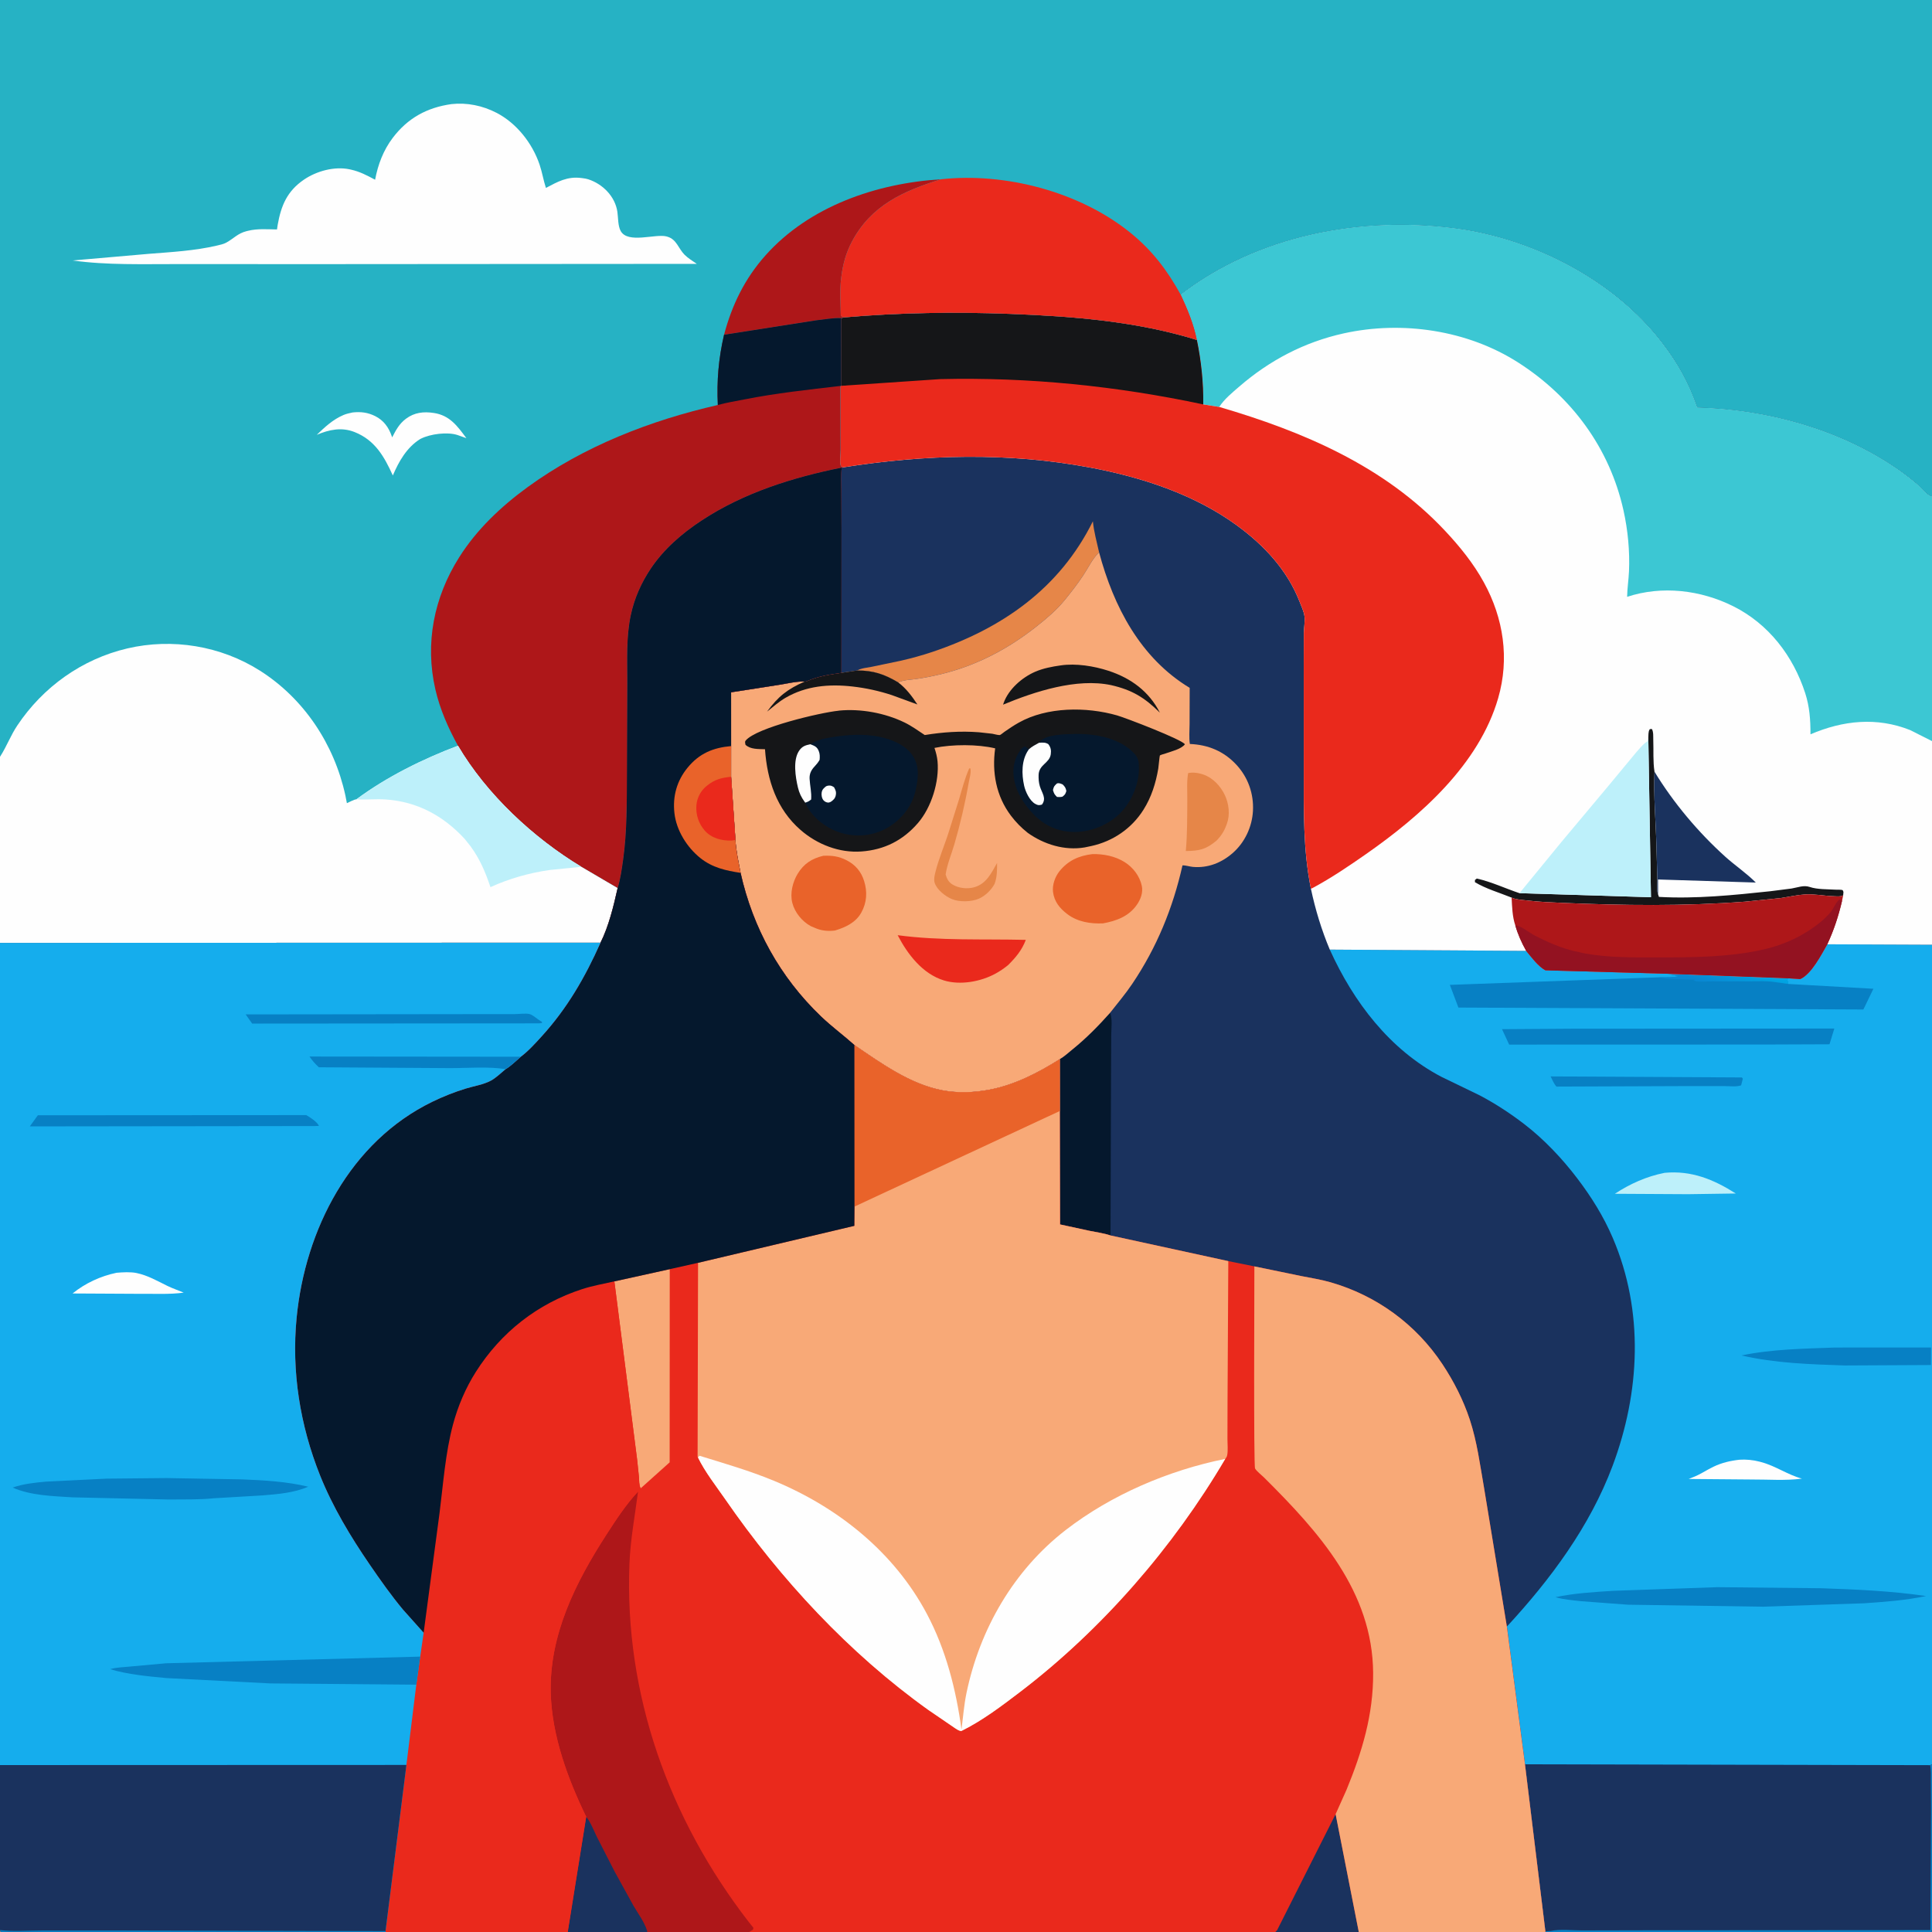 <svg version="1.1" xmlns="http://www.w3.org/2000/svg" style="display: block;" viewBox="0 0 2048 2048" width="1024" height="1024">
<rect x="0" y="0" width="2048" height="2048" fill="#808080" stroke="none"/>
<defs>
	<linearGradient id="Gradient1" gradientUnits="userSpaceOnUse" x1="1839.43" y1="1050.16" x2="1846.57" y2="1025.84">
		<stop class="stop0" offset="0" stop-opacity="1" stop-color="rgb(9,136,210)"/>
		<stop class="stop1" offset="1" stop-opacity="1" stop-color="rgb(0,165,227)"/>
	</linearGradient>
</defs>
<path transform="translate(0,0)" fill="rgb(26,50,94)" d="M 0 802.213 L -0 -0 L 2048 0 L 2048 526.321 L 2048 785.602 L 2048 1001.47 L 2048 1870.29 L 2048 2045 L 2047.45 2047.95 L 1637.97 2048 L 1440.36 2048 L 1438.85 2048 L 1351.85 2048 L 794.109 2048 L 686.076 2048 L 601.937 2048 L 410.686 2048 L 408.815 2048 L 1.125 2047.88 L 0 2046 L -0 1871.05 L 0 999.488 L 0 802.213 z"/>
<path transform="translate(0,0)" fill="rgb(230,134,72)" d="M 908.737 710.735 C 912.799 708.252 919.429 707.744 924.179 706.809 L 955.102 700.353 C 966.284 697.766 977.449 694.729 988.332 691.066 C 1062.33 666.162 1123.19 623.821 1158.5 552.598 C 1159.54 563.627 1162.69 574.634 1165.07 585.449 L 1164.44 586.062 C 1157.71 592.834 1153.25 602.505 1147.94 610.422 C 1141.74 619.661 1135.07 628.24 1128.02 636.826 C 1119.63 647.036 1109.32 655.679 1099 663.856 C 1068.52 688.014 1034.98 705.662 996.995 714.779 C 988.462 716.828 979.684 718.564 971 719.788 C 964.71 720.675 957.975 720.696 952.173 723.395 C 937.561 714.697 925.847 710.704 908.737 710.735 z"/>
<path transform="translate(0,0)" fill="rgb(5,24,45)" d="M 1176.71 1073.63 C 1179.42 1079.78 1177.99 1090.31 1177.96 1097.05 L 1177.73 1147.42 L 1177.21 1309.64 C 1170.28 1307.26 1162.36 1306.24 1155.16 1304.76 L 1123.69 1297.95 L 1123.45 1177.71 L 1123.4 1122.76 C 1128.07 1120.08 1132.89 1115.62 1137.11 1112.21 C 1151.48 1100.61 1164.43 1087.39 1176.71 1073.63 z"/>
<path transform="translate(0,0)" fill="rgb(248,169,119)" d="M 952.173 723.395 C 957.975 720.696 964.71 720.675 971 719.788 C 979.684 718.564 988.462 716.828 996.995 714.779 C 1034.98 705.662 1068.52 688.014 1099 663.856 C 1109.32 655.679 1119.63 647.036 1128.02 636.826 C 1135.07 628.24 1141.74 619.661 1147.94 610.422 C 1153.25 602.505 1157.71 592.834 1164.44 586.062 L 1165.07 585.449 C 1180.48 643.016 1208.77 697.49 1261.12 729.166 L 1261.01 767.634 C 1261 774.397 1260.27 781.978 1261.29 788.649 C 1280.56 789.42 1297.22 796.265 1310.5 810.538 C 1322.99 823.96 1329.14 841.354 1328.19 859.571 C 1327.31 876.517 1319.49 893.164 1306.59 904.37 C 1294.75 914.66 1280.31 920.385 1264.5 918.954 C 1260.92 918.63 1257 917.189 1253.48 917.36 C 1243.3 962.637 1226.28 1004.2 1200.29 1042.84 C 1193 1053.68 1184.74 1063.39 1176.71 1073.63 C 1164.43 1087.39 1151.48 1100.61 1137.11 1112.21 C 1132.89 1115.62 1128.07 1120.08 1123.4 1122.76 C 1100.83 1137.03 1075.91 1149.87 1049.51 1155 C 1032.99 1158.2 1015.54 1158.92 998.944 1155.77 C 964.648 1149.25 934.047 1127.06 905.698 1107.8 C 894.068 1097.43 881.575 1088.26 870.276 1077.45 C 826.835 1035.86 798.157 983.833 785.037 925.266 C 782.857 913.695 780.232 901.967 779.591 890.188 L 775.011 823.433 L 775.012 790.874 L 774.994 733.881 L 826.003 725.93 C 834.673 724.592 844.313 722.105 853.056 722.461 C 854.75 722.433 853.979 722.603 855.593 721.915 C 867.672 716.77 879.033 715.03 891.883 713.238 L 908.737 710.735 C 925.847 710.704 937.561 714.697 952.173 723.395 z"/>
<path transform="translate(0,0)" fill="rgb(21,22,24)" d="M 908.737 710.735 C 925.847 710.704 937.561 714.697 952.173 723.395 C 960.516 729.726 966.794 738.053 972.473 746.756 L 945.578 736.911 C 931.942 732.396 917.938 729.337 903.666 727.722 C 878.839 724.911 854.42 726.993 832.485 739.811 C 825.608 743.829 819.331 749.395 813.12 754.349 C 824.711 738.343 834.949 730.364 853.056 722.461 C 854.75 722.433 853.979 722.603 855.593 721.915 C 867.672 716.77 879.033 715.03 891.883 713.238 L 908.737 710.735 z"/>
<path transform="translate(0,0)" fill="rgb(230,134,72)" d="M 1027.42 814.5 L 1028.64 814.529 C 1029.66 819.211 1027.64 825.28 1026.82 829.975 C 1023.02 851.82 1017.84 873.782 1011.63 895.082 C 1008.59 905.531 1003.94 916.261 1002.42 927 C 1003.61 931.302 1005.55 935.048 1009.46 937.484 C 1016.08 941.606 1025.48 942.668 1032.95 940.464 C 1045.73 936.694 1050.85 925.519 1056.95 914.761 C 1056.96 922.357 1056.99 929.886 1054.24 937.081 C 1050.67 943.571 1044.49 949.595 1037.67 952.631 C 1029.96 956.063 1016.87 956.361 1009.06 953.072 C 1002.08 950.13 993.279 943.34 990.805 935.898 C 989.704 932.589 990.565 928.597 991.357 925.304 C 994.945 910.381 1001.33 896 1005.91 881.356 L 1016.62 847.302 C 1019.88 836.338 1022.76 824.962 1027.42 814.5 z"/>
<path transform="translate(0,0)" fill="rgb(21,22,24)" d="M 1124.44 705.342 C 1140.51 702.961 1159.63 706.049 1174.96 711.05 C 1198.85 718.839 1218.02 732.913 1229.51 755.443 C 1213.24 739.401 1200.21 731.409 1177.85 726.27 C 1141.24 718.54 1096.94 733.013 1063.29 746.968 L 1064.1 744.64 C 1069.41 730.382 1083.45 718.121 1097.24 712.129 C 1105.76 708.422 1115.28 706.63 1124.44 705.342 z"/>
<path transform="translate(0,0)" fill="rgb(230,134,72)" d="M 1259.49 819.5 C 1264.72 818.397 1270.51 819.321 1275.5 821.006 C 1285.74 824.463 1293.98 833.414 1298.46 843.014 C 1302.69 852.084 1304.06 863.585 1300.58 873.157 L 1300.07 874.5 C 1297.61 881.25 1294.55 885.98 1289.52 891.14 C 1278.25 900.482 1271.43 901.934 1257.01 902.139 C 1258.65 883.975 1258.46 865.547 1258.59 847.32 C 1258.65 838.342 1257.85 828.31 1259.49 819.5 z"/>
<path transform="translate(0,0)" fill="rgb(234,41,28)" d="M 951.566 991.35 C 997.057 997.407 1041.73 995.199 1087.4 996.305 C 1083.23 1007.26 1076.85 1014.85 1068.63 1023.03 C 1064.59 1026.39 1060.11 1029.4 1055.5 1031.95 C 1039.83 1040.61 1017.95 1044.63 1000.53 1039.28 C 977.848 1032.31 962.045 1011.49 951.566 991.35 z"/>
<path transform="translate(0,0)" fill="rgb(233,99,42)" d="M 872.795 907.153 C 882.006 906.785 889.08 907.627 897.5 911.952 C 906.783 916.72 912.907 923.954 916.026 933.972 C 919.581 945.395 918.887 956.799 913.047 967.335 C 907.142 977.992 896.201 983.077 885.08 986.373 C 878.866 987.173 872.182 986.809 866.27 984.583 L 865 984.087 L 859.5 981.783 C 850.329 976.82 842.533 967.347 839.914 957.187 C 837.295 947.026 840.192 935.126 845.5 926.337 C 852.056 915.481 860.677 910.049 872.795 907.153 z"/>
<path transform="translate(0,0)" fill="rgb(233,99,42)" d="M 1158.06 905.37 C 1169.79 905.149 1182 907.533 1192.05 913.796 C 1201.03 919.385 1208.17 928.666 1210.36 939.084 C 1211.86 946.238 1209.08 953.484 1205.01 959.269 C 1196.39 971.513 1183.29 976.248 1169.23 978.817 C 1155.95 979.349 1142.51 977.326 1131.57 969.12 C 1123.43 963.01 1117.46 955.704 1116.23 945.312 C 1115.34 937.893 1118.49 929.247 1123.12 923.5 C 1132.25 912.15 1143.84 907.035 1158.06 905.37 z"/>
<path transform="translate(0,0)" fill="rgb(21,22,24)" d="M 888.694 753.415 L 889.309 753.283 C 912.305 751.019 938.069 755.776 958.831 765.851 C 966.321 769.485 973.345 774.598 980.295 779.175 C 999.456 776.045 1018.35 774.748 1037.75 776.23 L 1051.94 777.807 C 1054.03 778.138 1057.9 779.364 1059.88 779.198 C 1060.51 779.144 1064.11 776.208 1064.78 775.736 C 1069.72 772.29 1074.7 768.957 1079.96 766.007 C 1109.92 749.177 1151.46 749.058 1184.03 758.322 C 1193.24 760.942 1253.26 784.024 1256.04 789 C 1252.18 794.142 1241.45 796.566 1235.41 798.729 C 1234.2 799.16 1230.33 800.11 1229.51 800.832 C 1229.21 801.096 1228.11 812.923 1227.83 814.628 C 1225.22 830.106 1220.57 844.955 1212.15 858.328 C 1199.64 878.226 1179.8 891.796 1156.91 896.806 L 1155 897.211 L 1149.77 898.304 C 1128.5 901.892 1106.74 895.139 1089.44 882.845 C 1082.71 877.549 1076.74 871.428 1071.58 864.587 C 1055.89 843.762 1051.4 818.609 1054.92 793.287 C 1036.24 788.804 1009.34 788.951 990.574 792.82 C 992.094 797.244 993.381 802.245 993.822 806.914 C 995.857 828.485 987.316 855.9 973.161 872.339 C 957.191 890.885 937.47 900.818 913.219 902.594 C 889.694 904.317 866.288 895.129 848.689 879.841 C 823.252 857.743 813.206 826.97 810.921 794.204 C 803.875 793.952 795.531 794.481 790.234 789.5 C 790.023 787.836 789.299 786.422 790.44 785.034 C 801.722 771.297 869.761 755.334 888.694 753.415 z"/>
<path transform="translate(0,0)" fill="rgb(5,24,45)" d="M 1101.45 787.355 L 1102.63 785.877 C 1109.04 778.382 1129.28 778.282 1138.5 778.052 C 1159.27 777.532 1184.48 781.658 1200.13 796.5 C 1206.46 802.496 1207.24 805.734 1207.3 814.154 C 1207.41 831.304 1199.67 849.558 1187.68 861.756 C 1175.46 874.178 1156.75 881.921 1139.34 881.938 C 1122.46 881.955 1107.85 875.629 1096.03 863.636 C 1085.88 853.326 1076.94 839.528 1074.82 825 L 1074.58 823.418 C 1073.23 813.341 1075.7 802.794 1082.01 794.76 C 1083.36 793.043 1084.5 792.058 1086.5 791.102 C 1088.06 792.133 1089.26 793.021 1090.63 794.316 C 1093.85 791.341 1097.63 789.456 1101.45 787.355 z"/>
<path transform="translate(0,0)" fill="rgb(254,254,254)" d="M 1120.43 830.5 C 1122.78 829.775 1124.24 830.661 1126.43 831.5 C 1128.93 834.002 1129.67 835.037 1130.38 838.5 C 1129.28 841.927 1129.07 842.23 1126.28 844.5 C 1124.07 845.019 1122.74 844.916 1120.5 844.812 C 1117.7 842.078 1117.31 841.261 1116.18 837.5 C 1117.12 833.595 1117.45 833.221 1120.43 830.5 z"/>
<path transform="translate(0,0)" fill="rgb(254,254,254)" d="M 1101.45 787.355 C 1105.16 787.177 1107.94 786.752 1111.2 788.769 C 1113.91 792.168 1114.44 795.329 1113.86 799.551 C 1112.55 809.051 1101.27 810.397 1100.96 821.523 C 1100.85 825.562 1101.1 829.46 1102.25 833.358 C 1104.39 840.595 1109.69 846.098 1104.5 852.898 C 1101.44 853.772 1100.35 853.732 1097.5 852.194 C 1091.55 848.981 1087.06 839.282 1085.63 832.899 C 1082.86 820.509 1082.73 805.894 1090.07 795.129 L 1090.63 794.316 C 1093.85 791.341 1097.63 789.456 1101.45 787.355 z"/>
<path transform="translate(0,0)" fill="rgb(5,24,45)" d="M 859.02 788.926 C 866.223 784.156 873.293 782.893 881.676 781.497 C 898.041 778.772 915.413 777.661 931.755 780.936 C 944.577 783.506 959.649 789.473 967.233 800.647 C 975.173 812.346 973.379 825.682 970.39 838.62 C 966.618 854.948 955.587 868.557 941.34 877.094 C 927.058 885.652 909.508 887.753 893.433 883.429 C 877.275 879.083 861.4 867.47 854.026 852.064 L 853.559 850.865 L 852.899 849.912 C 849.387 845.12 847.239 840.625 845.866 834.863 C 843.233 823.816 840.362 805.868 846.999 795.962 C 850.187 791.203 853.574 790.009 859.02 788.926 z"/>
<path transform="translate(0,0)" fill="rgb(254,254,254)" d="M 875.667 833.5 C 876.417 833.218 877.221 832.874 878.023 832.791 C 880.857 832.496 881.823 833.091 884.114 834.5 C 885.791 837.615 886.644 839.392 885.958 843 C 885.312 846.401 883.237 848.263 880.5 850.064 L 878.859 850.671 C 876.707 851.051 874.553 850.036 873.091 848.5 C 871.173 846.484 870.528 842.661 871.01 840 C 871.6 836.745 873.282 835.475 875.667 833.5 z"/>
<path transform="translate(0,0)" fill="rgb(254,254,254)" d="M 859.02 788.926 C 863.31 790.639 865.977 791.413 867.872 796.032 C 869.188 799.238 869.122 802.115 868.816 805.5 C 867.281 808.151 865.795 810.03 863.686 812.262 C 860.047 816.114 857.933 820.001 858.202 825.5 C 858.566 832.936 860.458 839.991 859.833 847.5 C 857.675 849.26 856.3 850.047 853.559 850.865 L 852.899 849.912 C 849.387 845.12 847.239 840.625 845.866 834.863 C 843.233 823.816 840.362 805.868 846.999 795.962 C 850.187 791.203 853.574 790.009 859.02 788.926 z"/>
<path transform="translate(0,0)" fill="rgb(21,173,237)" d="M 1937 1001 L 2048 1001.47 L 2048 1870.29 L 2048 2045 L 2047.45 2047.95 L 1637.97 2048 L 1638.16 2047.31 L 1616.52 1870.22 L 1597.34 1724.25 C 1643.6 1674.24 1685.32 1618.13 1709.4 1553.88 C 1738.62 1475.9 1742.87 1389.91 1709.63 1312.29 C 1699.8 1289.34 1686.86 1268.63 1671.75 1248.83 C 1655.61 1227.69 1636.89 1207.87 1615.78 1191.61 C 1601.01 1180.25 1585.1 1169.87 1568.61 1161.16 L 1528.06 1141.53 C 1473.11 1112.77 1434.73 1062.04 1409.63 1006.62 L 1617.84 1007.98 C 1623.48 1014.78 1630.31 1024.23 1638.15 1028.55 L 1768.38 1032.24 L 1895.29 1037 L 1908.42 1037.81 C 1920.3 1032.47 1930.68 1011.96 1937 1001 z"/>
<path transform="translate(0,0)" fill="rgb(254,254,254)" d="M 1843.99 1547.37 C 1850.85 1546.87 1858.52 1547.65 1865.16 1549.4 L 1867 1549.91 C 1882.26 1553.95 1894.75 1563.25 1910.12 1567.4 C 1893 1569.75 1873.87 1568.21 1856.5 1568.32 L 1790.09 1567.76 L 1794.5 1565.99 C 1802.38 1563 1808.71 1558.47 1816.21 1554.85 C 1825.07 1550.57 1834.27 1548.43 1843.99 1547.37 z"/>
<path transform="translate(0,0)" fill="rgb(189,240,250)" d="M 1764.54 1243.25 C 1792.99 1240.56 1816.43 1250.21 1840.04 1265.16 L 1789.5 1265.89 L 1711.78 1265.46 C 1728.11 1254.79 1745.36 1247.06 1764.54 1243.25 z"/>
<path transform="translate(0,0)" fill="rgb(7,128,196)" d="M 1643.7 1141.05 L 1846.5 1142.14 L 1847.49 1143.5 L 1845.65 1150.5 C 1840.87 1152.32 1833.31 1151.3 1828.07 1151.31 L 1786.87 1151.3 L 1649.9 1151.83 C 1647.18 1148.86 1645.54 1144.63 1643.7 1141.05 z"/>
<path transform="translate(0,0)" fill="rgb(7,128,196)" d="M 1945.17 1428.44 L 2047.04 1428.41 L 2046.93 1446.99 L 1955.61 1447.46 C 1918.95 1446.22 1881.88 1445.09 1846.02 1436.84 C 1878.07 1430.13 1912.53 1429.65 1945.17 1428.44 z"/>
<path transform="translate(0,0)" fill="rgb(7,128,196)" d="M 1665.88 1090.49 L 1944.45 1090.3 L 1939.35 1106.98 L 1873.06 1107.24 L 1599.78 1107.32 L 1592.19 1090.98 L 1665.88 1090.49 z"/>
<path transform="translate(0,0)" fill="rgb(7,128,196)" d="M 1820.51 1682.47 L 1930.5 1683.6 C 1967.75 1684.89 2004.77 1686.46 2041.71 1691.86 C 2020.33 1696.41 1997.91 1698.04 1976.13 1699.55 L 1868.75 1703.16 L 1725.81 1701.06 L 1676.15 1697.35 C 1666.86 1696.33 1657.83 1695.63 1648.81 1693.09 C 1668.92 1688.81 1689.53 1687.66 1710.02 1686.33 L 1820.51 1682.47 z"/>
<path transform="translate(0,0)" fill="rgb(7,128,196)" d="M 1768.38 1032.24 L 1895.29 1037 L 1894.5 1039.51 L 1895.68 1040.8 L 1895.6 1043.03 L 1985.89 1048.14 L 1975.25 1070.1 L 1545.97 1068.06 L 1536.91 1044.01 L 1758.67 1035.98 C 1765.8 1035.86 1773.62 1036.4 1780.5 1034.51 C 1776.74 1034.35 1772.86 1033.55 1769.25 1032.5 L 1768.38 1032.24 z"/>
<path transform="translate(0,0)" fill="url(#Gradient1)" d="M 1768.38 1032.24 L 1895.29 1037 L 1894.5 1039.51 L 1895.68 1040.8 L 1895.6 1043.03 L 1881 1040.99 C 1872.33 1039.65 1863.31 1040.25 1854.55 1040.28 L 1814.65 1040.29 C 1809.08 1040.28 1800.49 1041.3 1795.38 1039.49 L 1797 1038.5 L 1771.09 1037.72 C 1766.75 1037.57 1762.9 1036.88 1758.67 1035.98 C 1765.8 1035.86 1773.62 1036.4 1780.5 1034.51 C 1776.74 1034.35 1772.86 1033.55 1769.25 1032.5 L 1768.38 1032.24 z"/>
<path transform="translate(0,0)" fill="rgb(26,50,94)" d="M 1616.52 1870.22 L 2046.04 1871.14 L 2048 1870.29 L 2048 2045 L 2047.45 2047.95 L 1637.97 2048 L 1638.16 2047.31 L 1616.52 1870.22 z"/>
<path transform="translate(0,0)" fill="rgb(7,128,196)" d="M 2046.04 1871.14 L 2048 1870.29 L 2048 2045 L 2047.45 2047.95 L 1637.97 2048 L 1638.16 2047.31 L 1643.86 2046.93 C 1653.48 2044.71 1666.76 2046.3 1676.83 2046.31 L 1741.97 2046.17 L 2046.3 2045.99 L 2046.95 1918.28 L 2046.75 1888 C 2046.7 1882.46 2047.11 1876.59 2046.04 1871.14 z"/>
<path transform="translate(0,0)" fill="rgb(254,254,254)" d="M 1251.56 312.293 C 1333.3 249.574 1441.47 228.917 1542.29 242.02 C 1624.65 252.725 1710.61 296.625 1761.65 363.138 C 1778.39 384.954 1790.18 405.962 1799.12 432.035 C 1872.38 433.885 1949.14 454.748 2010.12 496.364 C 2017.65 501.506 2024.86 507.063 2031.82 512.953 C 2036.28 516.721 2042.76 525.309 2048 526.321 L 2048 785.602 L 2048 1001.47 L 1937 1001 C 1930.68 1011.96 1920.3 1032.47 1908.42 1037.81 L 1895.29 1037 L 1768.38 1032.24 L 1638.15 1028.55 C 1630.31 1024.23 1623.48 1014.78 1617.84 1007.98 L 1409.63 1006.62 C 1400.87 985.763 1394.34 964.274 1389.63 942.15 C 1381.23 900.819 1382.09 858.715 1382.05 816.784 L 1382.01 705.538 L 1382.12 670.838 C 1382.28 665.342 1383.35 659.124 1382.85 653.713 C 1382.4 648.727 1379.39 642.331 1377.55 637.629 C 1364.34 603.942 1339.65 577.688 1310.73 556.65 C 1265.73 523.918 1210.17 505.868 1156 495.705 C 1068.45 479.279 980.89 481.637 893.242 495.492 L 892.109 494.856 C 891.687 494.47 891.286 494.025 891.06 493.5 C 889.949 490.921 891.004 480.511 890.989 477.01 L 890.869 409.103 L 891.77 408.973 L 891.747 337.18 L 894.795 336.459 C 953.383 331.339 1012.74 330.474 1071.5 332.75 C 1137.67 335.313 1205.22 340.64 1268.75 360.389 C 1265.62 344.051 1258.68 327.244 1251.56 312.293 z"/>
<path transform="translate(0,0)" fill="rgb(21,22,24)" d="M 1747.28 781.959 C 1747.43 779.385 1747.22 775.941 1748.43 773.642 L 1748.97 772.881 L 1751.07 772.771 C 1752.91 776.014 1752.4 780.82 1752.54 784.571 C 1752.95 795.402 1752.12 807.416 1753.84 818.043 C 1752.7 844.268 1755.26 870.774 1755.89 897 L 1756.87 932.5 C 1757.06 937.353 1755.95 943.666 1757.66 948.163 L 1758.54 950.748 C 1797.54 952.968 1838.12 948.859 1876.87 944.71 L 1899.13 941.862 C 1905.54 940.798 1912.02 938.034 1918.35 940.207 C 1926.31 942.942 1937.43 942.578 1945.88 943.088 C 1947.15 943.164 1952.16 942.999 1953.07 943.5 C 1953.74 943.863 1953.78 944.835 1954.13 945.502 L 1953.83 949.133 C 1950.53 950.718 1946.75 950.107 1943.18 949.988 C 1933.44 949.663 1923 947.463 1913.37 948.12 C 1904.7 948.712 1896.09 950.727 1887.5 951.999 L 1849.8 955.814 C 1785.24 960.65 1720.64 959.893 1656.02 957.081 C 1643.66 956.544 1631.23 956.028 1618.94 954.545 C 1614.13 953.964 1608.44 953.782 1603.89 952.092 L 1602.36 951.483 C 1589.71 946.377 1575.18 942.17 1563.5 935.168 L 1563.5 932.797 L 1565.5 931.302 C 1580.91 934.725 1595.72 941.802 1610.71 946.801 L 1750.08 951.091 L 1747.28 781.959 z"/>
<path transform="translate(0,0)" fill="rgb(26,50,94)" d="M 1753.84 818.043 C 1773.88 850.994 1800.29 882.391 1829 908.252 C 1839.42 917.63 1851.38 925.606 1861.22 935.537 L 1757.6 932.285 L 1757.66 948.163 C 1755.95 943.666 1757.06 937.353 1756.87 932.5 L 1755.89 897 C 1755.26 870.774 1752.7 844.268 1753.84 818.043 z"/>
<path transform="translate(0,0)" fill="rgb(189,240,250)" d="M 1747.28 781.959 L 1750.08 951.091 L 1610.71 946.801 L 1655.34 892.34 L 1705.89 831.968 L 1734.26 797.721 C 1737.54 794.115 1741.04 789.499 1745.08 786.749 L 1746.5 785.819 L 1747.28 781.959 z"/>
<path transform="translate(0,0)" fill="rgb(174,23,25)" d="M 1602.36 951.483 L 1603.89 952.092 C 1608.44 953.782 1614.13 953.964 1618.94 954.545 C 1631.23 956.028 1643.66 956.544 1656.02 957.081 C 1720.64 959.893 1785.24 960.65 1849.8 955.814 L 1887.5 951.999 C 1896.09 950.727 1904.7 948.712 1913.37 948.12 C 1923 947.463 1933.44 949.663 1943.18 949.988 C 1946.75 950.107 1950.53 950.718 1953.83 949.133 L 1952.68 954.789 C 1948.85 971.122 1944.06 985.776 1937 1001 C 1930.68 1011.96 1920.3 1032.47 1908.42 1037.81 L 1895.29 1037 L 1768.38 1032.24 L 1638.15 1028.55 C 1630.31 1024.23 1623.48 1014.78 1617.84 1007.98 C 1612.88 999.1 1609.1 990.752 1606.29 980.946 C 1603.09 971.654 1602.9 961.223 1602.36 951.483 z"/>
<path transform="translate(0,0)" fill="rgb(147,18,33)" d="M 1606.29 980.946 C 1612.4 981.342 1620.59 988.335 1626.11 991.251 C 1639.12 998.132 1654.78 1005.02 1669.08 1008.27 L 1680.5 1010.77 C 1705.57 1015.2 1731.11 1014.93 1756.46 1014.92 C 1793.68 1014.9 1832.48 1014.78 1868.97 1006.58 C 1883.8 1003.25 1898.76 997.627 1911.86 989.885 C 1922.25 983.745 1933.12 975.923 1940.83 966.512 C 1943.92 962.739 1946.04 956.238 1949.91 953.5 L 1952.68 954.789 C 1948.85 971.122 1944.06 985.776 1937 1001 C 1930.68 1011.96 1920.3 1032.47 1908.42 1037.81 L 1895.29 1037 L 1768.38 1032.24 L 1638.15 1028.55 C 1630.31 1024.23 1623.48 1014.78 1617.84 1007.98 C 1612.88 999.1 1609.1 990.752 1606.29 980.946 z"/>
<path transform="translate(0,0)" fill="rgb(60,199,211)" d="M 1251.56 312.293 C 1333.3 249.574 1441.47 228.917 1542.29 242.02 C 1624.65 252.725 1710.61 296.625 1761.65 363.138 C 1778.39 384.954 1790.18 405.962 1799.12 432.035 C 1872.38 433.885 1949.14 454.748 2010.12 496.364 C 2017.65 501.506 2024.86 507.063 2031.82 512.953 C 2036.28 516.721 2042.76 525.309 2048 526.321 L 2048 785.602 L 2024.77 773.892 C 1989.35 759.827 1953.63 763.685 1919.18 778.396 C 1919.21 763.23 1918.27 749.113 1913.55 734.603 C 1900.75 695.234 1874.82 661.397 1837.34 642.659 C 1802.83 625.403 1761.69 620.478 1724.83 632.67 C 1724.95 623.663 1726.4 614.715 1726.8 605.713 C 1727.74 584.182 1725.63 562.033 1720.96 541 C 1706.27 474.906 1665.99 420.524 1609.34 384.284 C 1555.57 349.883 1486.38 339.707 1424.48 353.371 C 1382.73 362.588 1345.84 381.92 1313.57 409.866 C 1306.17 416.268 1297.77 423.108 1292.45 431.366 L 1275.47 428.694 C 1275.79 405.73 1273.37 382.862 1268.75 360.389 C 1265.62 344.051 1258.68 327.244 1251.56 312.293 z"/>
<path transform="translate(0,0)" fill="rgb(234,41,28)" d="M 894.795 336.459 C 953.383 331.339 1012.74 330.474 1071.5 332.75 C 1137.67 335.313 1205.22 340.64 1268.75 360.389 C 1273.37 382.862 1275.79 405.73 1275.47 428.694 L 1292.45 431.366 C 1381.12 457.372 1467.22 493.796 1531.65 562.5 C 1547.46 579.367 1561.87 597.102 1573.01 617.442 C 1593.82 655.403 1600.27 698.069 1588.11 740.098 C 1567.79 810.316 1506.11 864.817 1448.1 905.33 C 1429.99 917.982 1411.46 930.518 1391.99 941.019 L 1389.63 942.15 C 1381.23 900.819 1382.09 858.715 1382.05 816.784 L 1382.01 705.538 L 1382.12 670.838 C 1382.28 665.342 1383.35 659.124 1382.85 653.713 C 1382.4 648.727 1379.39 642.331 1377.55 637.629 C 1364.34 603.942 1339.65 577.688 1310.73 556.65 C 1265.73 523.918 1210.17 505.868 1156 495.705 C 1068.45 479.279 980.89 481.637 893.242 495.492 L 892.109 494.856 C 891.687 494.47 891.286 494.025 891.06 493.5 C 889.949 490.921 891.004 480.511 890.989 477.01 L 890.869 409.103 L 891.77 408.973 L 891.747 337.18 L 894.795 336.459 z"/>
<path transform="translate(0,0)" fill="rgb(21,22,24)" d="M 894.795 336.459 C 953.383 331.339 1012.74 330.474 1071.5 332.75 C 1137.67 335.313 1205.22 340.64 1268.75 360.389 C 1273.37 382.862 1275.79 405.73 1275.47 428.694 C 1183.81 409.168 1090.28 399.635 996.488 401.886 L 891.77 408.973 L 891.747 337.18 L 894.795 336.459 z"/>
<path transform="translate(0,0)" fill="rgb(38,178,196)" d="M 0 802.213 L -0 -0 L 2048 0 L 2048 526.321 C 2042.76 525.309 2036.28 516.721 2031.82 512.953 C 2024.86 507.063 2017.65 501.506 2010.12 496.364 C 1949.14 454.748 1872.38 433.885 1799.12 432.035 C 1790.18 405.962 1778.39 384.954 1761.65 363.138 C 1710.61 296.625 1624.65 252.725 1542.29 242.02 C 1441.47 228.917 1333.3 249.574 1251.56 312.293 C 1258.68 327.244 1265.62 344.051 1268.75 360.389 C 1205.22 340.64 1137.67 335.313 1071.5 332.75 C 1012.74 330.474 953.383 331.339 894.795 336.459 L 891.747 337.18 L 891.77 408.973 L 890.869 409.103 L 890.989 477.01 C 891.004 480.511 889.949 490.921 891.06 493.5 C 891.286 494.025 891.687 494.47 892.109 494.856 L 893.242 495.492 L 892.405 495.662 C 840.489 506.036 788.347 522.416 743.8 551.736 C 723.01 565.419 703.827 581.93 689.882 602.735 C 679.799 617.778 672.48 634.268 668.685 652.019 C 663.677 675.44 664.992 699.427 664.959 723.24 L 664.584 819.41 C 664.358 850.229 664.805 880.92 660.507 911.52 C 659.124 921.363 657.674 931.959 654.707 941.436 C 650.438 960.483 645.321 981.791 636.565 999.29 L 0 999.488 L 0 802.213 z"/>
<path transform="translate(0,0)" fill="rgb(254,254,254)" d="M 373.777 437.226 C 382.449 436.262 389.922 437.198 397.787 441.134 C 406.743 445.616 412.084 453.116 415.29 462.398 L 415.705 463.637 C 419.675 455.891 423.227 449.193 430.392 443.845 C 439.355 437.155 449.047 436.148 459.821 437.751 C 476.765 440.273 484.859 451.622 494.397 464.487 L 484.985 461.142 C 474.201 457.631 456.245 459.98 446.253 464.981 L 445.238 465.502 C 431.127 474.426 422.837 489.021 416.418 504.022 C 407.245 483.847 397.481 466.581 375.912 458.015 C 362.151 452.55 348.954 455.381 335.781 460.945 C 344.53 452.556 352.741 444.831 364.047 439.952 C 367.123 438.625 370.518 437.932 373.777 437.226 z"/>
<path transform="translate(0,0)" fill="rgb(174,23,25)" d="M 767.526 354.857 C 775.907 323.249 789.427 295.494 811.273 270.906 C 857.781 218.561 929.312 194.193 997.602 190.019 C 957.648 202.437 923.343 217.61 902.919 256.438 C 896.802 268.067 893.535 280.012 891.932 293 L 891.672 294.98 C 890.06 307.721 891.122 321.629 891.286 334.5 C 892.8 336.214 892.747 335.934 894.795 336.459 L 891.747 337.18 C 882.752 336.869 873.648 338.657 864.711 339.626 L 767.526 354.857 z"/>
<path transform="translate(0,0)" fill="rgb(234,41,28)" d="M 997.602 190.019 C 1065.67 182.624 1144.26 203.25 1197.75 246.318 C 1221.12 265.128 1237.15 286.162 1251.56 312.293 C 1258.68 327.244 1265.62 344.051 1268.75 360.389 C 1205.22 340.64 1137.67 335.313 1071.5 332.75 C 1012.74 330.474 953.383 331.339 894.795 336.459 C 892.747 335.934 892.8 336.214 891.286 334.5 C 891.122 321.629 890.06 307.721 891.672 294.98 L 891.932 293 C 893.535 280.012 896.802 268.067 902.919 256.438 C 923.343 217.61 957.648 202.437 997.602 190.019 z"/>
<path transform="translate(0,0)" fill="rgb(254,254,254)" d="M 478.594 110.346 C 495.055 108.541 511.566 111.961 526.254 119.542 C 547.653 130.587 564.311 151.832 571.974 174.473 C 574.721 182.591 576.044 191.071 578.702 199.209 C 591.282 192.545 601.429 186.817 616.201 188.684 L 618 188.933 C 619.9 189.184 621.666 189.443 623.5 190.034 C 638.891 194.99 651.999 208.169 654.435 224.433 C 655.367 230.652 654.914 239.51 658.029 245 C 665.712 258.539 694.718 247.613 706.416 250.599 L 707.5 250.917 C 717.226 253.691 719.103 263.403 725.549 269.914 C 729.277 273.679 734.25 276.711 738.621 279.708 L 340.842 279.994 L 187.867 279.953 C 151.54 279.882 112.98 281.181 77 276.108 L 158 269.048 C 181.802 267.198 206.672 265.793 229.944 260.328 C 233.28 259.545 236.84 258.824 239.866 257.177 C 247.677 252.927 251.934 247.432 261.214 245.076 L 262.938 244.659 C 272.821 242.18 283.491 243.088 293.621 243.229 L 294.375 238.224 C 298.014 217.76 304.464 202.578 322.054 190.523 C 335.532 181.285 354.551 176.07 370.768 179.517 L 372 179.801 C 381.345 181.849 389.251 186.03 397.621 190.528 C 400.622 174.486 406.381 159.265 416.312 146.153 C 432.246 125.115 452.715 113.975 478.594 110.346 z"/>
<path transform="translate(0,0)" fill="rgb(174,23,25)" d="M 767.526 354.857 L 864.711 339.626 C 873.648 338.657 882.752 336.869 891.747 337.18 L 891.77 408.973 L 890.869 409.103 L 890.989 477.01 C 891.004 480.511 889.949 490.921 891.06 493.5 C 891.286 494.025 891.687 494.47 892.109 494.856 L 893.242 495.492 L 892.405 495.662 C 840.489 506.036 788.347 522.416 743.8 551.736 C 723.01 565.419 703.827 581.93 689.882 602.735 C 679.799 617.778 672.48 634.268 668.685 652.019 C 663.677 675.44 664.992 699.427 664.959 723.24 L 664.584 819.41 C 664.358 850.229 664.805 880.92 660.507 911.52 C 659.124 921.363 657.674 931.959 654.707 941.436 L 616.171 918.826 C 565.237 888.091 515.702 841.921 485.475 790.514 C 475.105 771.653 466.395 751.976 461.541 730.933 C 450.222 681.868 459.988 633.166 486.729 590.789 C 505.354 561.275 531.065 536.962 559.114 516.513 C 618.577 473.162 689.524 445.573 760.937 429.32 C 759.663 403.679 761.733 379.881 767.526 354.857 z"/>
<path transform="translate(0,0)" fill="rgb(5,24,45)" d="M 767.526 354.857 L 864.711 339.626 C 873.648 338.657 882.752 336.869 891.747 337.18 L 891.77 408.973 L 890.869 409.103 C 856.837 413.107 822.819 416.679 789.178 423.387 C 779.847 425.247 770.079 426.762 760.937 429.32 C 759.663 403.679 761.733 379.881 767.526 354.857 z"/>
<path transform="translate(0,0)" fill="rgb(254,254,254)" d="M 0 802.213 L 0.493 801.455 C 7.087 791.076 11.35 779.528 18.25 769.179 C 45.592 728.169 87.022 698.572 135.061 687.343 C 182.679 676.212 234.003 684.609 275.386 710.822 C 322.328 740.557 354.285 788.996 366.072 843 L 367.719 851.369 C 370.163 850.372 375.424 847.371 377.811 847.301 C 409.706 823.623 448.331 804.475 485.475 790.514 C 515.702 841.921 565.237 888.091 616.171 918.826 L 654.707 941.436 C 650.438 960.483 645.321 981.791 636.565 999.29 L 0 999.488 L 0 802.213 z"/>
<path transform="translate(0,0)" fill="rgb(189,240,250)" d="M 485.475 790.514 C 515.702 841.921 565.237 888.091 616.171 918.826 L 582.98 922.197 C 561.373 925.242 539.759 931.295 519.91 940.407 C 514.463 924.309 508.882 910.908 498.774 897.042 L 492.575 889.273 C 469.866 864.669 442.262 849.671 408.5 847.438 C 398.49 846.776 388.591 847.878 378.669 847.354 L 377.811 847.301 C 409.706 823.623 448.331 804.475 485.475 790.514 z"/>
<path transform="translate(0,0)" fill="rgb(234,41,28)" d="M 654.707 941.436 C 657.674 931.959 659.124 921.363 660.507 911.52 C 664.805 880.92 664.358 850.229 664.584 819.41 L 664.959 723.24 C 664.992 699.427 663.677 675.44 668.685 652.019 C 672.48 634.268 679.799 617.778 689.882 602.735 C 703.827 581.93 723.01 565.419 743.8 551.736 C 788.347 522.416 840.489 506.036 892.405 495.662 C 890.964 503.419 891.717 512 891.79 519.896 L 892.027 560.106 L 891.883 713.238 C 879.033 715.03 867.672 716.77 855.593 721.915 C 853.979 722.603 854.75 722.433 853.056 722.461 C 844.313 722.105 834.673 724.592 826.003 725.93 L 774.994 733.881 L 775.012 790.874 L 775.011 823.433 L 779.591 890.188 C 780.232 901.967 782.857 913.695 785.037 925.266 C 798.157 983.833 826.835 1035.86 870.276 1077.45 C 881.575 1088.26 894.068 1097.43 905.698 1107.8 C 934.047 1127.06 964.648 1149.25 998.944 1155.77 C 1015.54 1158.92 1032.99 1158.2 1049.51 1155 C 1075.91 1149.87 1100.83 1137.03 1123.4 1122.76 L 1123.45 1177.71 L 1123.69 1297.95 L 1155.16 1304.76 C 1162.36 1306.24 1170.28 1307.26 1177.21 1309.64 L 1302.05 1336.83 L 1329.68 1342.42 L 1379.1 1352.62 C 1389.58 1354.69 1400.07 1356.31 1410.37 1359.26 C 1459.18 1373.28 1500.94 1403.73 1529.07 1446.14 C 1541.11 1464.29 1551.21 1484.18 1558.04 1504.88 C 1565.78 1528.37 1568.86 1552.75 1573.12 1577 L 1597.34 1724.25 L 1616.52 1870.22 L 1638.16 2047.31 L 1637.97 2048 L 1440.36 2048 L 1438.85 2048 L 1351.85 2048 L 794.109 2048 L 686.076 2048 L 601.937 2048 L 410.686 2048 L 408.815 2048 L 1.125 2047.88 L 0 2046 L -0 1871.05 L 0 999.488 L 636.565 999.29 C 645.321 981.791 650.438 960.483 654.707 941.436 z"/>
<path transform="translate(0,0)" fill="rgb(26,50,94)" d="M 1415.8 1923.07 L 1440.36 2048 L 1438.85 2048 L 1351.85 2048 L 1353.78 2046.09 L 1415.8 1923.07 z"/>
<path transform="translate(0,0)" fill="rgb(248,169,119)" d="M 651.265 1358.32 L 709.96 1345.38 L 709.872 1550.13 L 679.123 1577.7 C 677.291 1574.15 677.594 1569.44 677.298 1565.5 L 675.409 1547.42 L 651.265 1358.32 z"/>
<path transform="translate(0,0)" fill="rgb(174,23,25)" d="M 676.359 1581.15 C 673.088 1606.44 668.285 1631.81 667.251 1657.33 C 661.637 1795.81 709.177 1927.97 793.5 2037.1 L 798.627 2043.5 L 798.257 2045.5 L 794.109 2048 L 686.076 2048 L 601.937 2048 L 602.01 2046.88 L 621.41 1925.88 C 601.913 1885.75 585.138 1840.21 583.829 1795.17 C 582.033 1733.32 610.07 1677.55 642.737 1626.92 C 652.711 1611.46 663.732 1594.54 676.359 1581.15 z"/>
<path transform="translate(0,0)" fill="rgb(26,50,94)" d="M 621.41 1925.88 C 626.281 1931.89 629.384 1940.4 632.836 1947.38 L 651.428 1983.73 L 671.5 2020.12 C 676.296 2028.4 683.392 2037.78 685.999 2046.92 L 686.076 2048 L 601.937 2048 L 602.01 2046.88 L 621.41 1925.88 z"/>
<path transform="translate(0,0)" fill="rgb(234,41,28)" d="M 449.084 1730.79 L 465.916 1604 C 469.861 1572.89 472.069 1540.42 480.182 1510.08 C 485.403 1490.56 493.546 1471.4 504.377 1454.32 C 531.006 1412.32 569.749 1381.9 617.041 1366.54 C 628.156 1362.93 639.869 1360.88 651.265 1358.32 L 675.409 1547.42 L 677.298 1565.5 C 677.594 1569.44 677.291 1574.15 679.123 1577.7 L 676.359 1581.15 C 663.732 1594.54 652.711 1611.46 642.737 1626.92 C 610.07 1677.55 582.033 1733.32 583.829 1795.17 C 585.138 1840.21 601.913 1885.75 621.41 1925.88 L 602.01 2046.88 L 601.937 2048 L 410.686 2048 L 408.815 2048 L 408.675 2047.02 L 430.804 1870.91 L 441.296 1785.82 L 445.437 1756.09 L 449.084 1730.79 z"/>
<path transform="translate(0,0)" fill="rgb(248,169,119)" d="M 1329.68 1342.42 L 1379.1 1352.62 C 1389.58 1354.69 1400.07 1356.31 1410.37 1359.26 C 1459.18 1373.28 1500.94 1403.73 1529.07 1446.14 C 1541.11 1464.29 1551.21 1484.18 1558.04 1504.88 C 1565.78 1528.37 1568.86 1552.75 1573.12 1577 L 1597.34 1724.25 L 1616.52 1870.22 L 1638.16 2047.31 L 1637.97 2048 L 1440.36 2048 L 1415.8 1923.07 L 1427.35 1897.29 C 1443.93 1856.92 1455.86 1817.53 1455.58 1773.48 C 1455.04 1686.97 1397.88 1623.89 1340.15 1566.43 C 1337.63 1563.91 1332.04 1559.59 1330.42 1556.66 C 1328.81 1553.74 1329.72 1364.3 1329.68 1342.42 z"/>
<path transform="translate(0,0)" fill="rgb(248,169,119)" d="M 905.698 1107.8 C 934.047 1127.06 964.648 1149.25 998.944 1155.77 C 1015.54 1158.92 1032.99 1158.2 1049.51 1155 C 1075.91 1149.87 1100.83 1137.03 1123.4 1122.76 L 1123.45 1177.71 L 1123.69 1297.95 L 1155.16 1304.76 C 1162.36 1306.24 1170.28 1307.26 1177.21 1309.64 L 1302.05 1336.83 L 1301.24 1485.5 L 1301.15 1525.52 C 1301.13 1530.81 1301.87 1537.43 1300.89 1542.5 C 1300.59 1544.06 1299.93 1545.04 1299.01 1546.31 L 1298.8 1546.49 C 1243.6 1640.34 1168.03 1727.37 1081.4 1793.47 C 1062.43 1807.95 1041.64 1823.67 1020.27 1834.31 C 1018.96 1834.97 1019 1835.17 1017.29 1834.61 C 1014.38 1833.66 1010.6 1830.6 1008 1828.92 L 984.035 1812.56 C 900.119 1752.55 827.317 1673.99 768.787 1589.25 C 759.016 1575.11 747.383 1560.43 739.87 1544.95 C 739.369 1543.86 739.461 1544.37 739.492 1543.11 L 739.97 1338.64 L 905.634 1299.43 L 905.791 1279 L 905.698 1107.8 z"/>
<path transform="translate(0,0)" fill="rgb(233,99,42)" d="M 905.698 1107.8 C 934.047 1127.06 964.648 1149.25 998.944 1155.77 C 1015.54 1158.92 1032.99 1158.2 1049.51 1155 C 1075.91 1149.87 1100.83 1137.03 1123.4 1122.76 L 1123.45 1177.71 L 905.791 1279 L 905.698 1107.8 z"/>
<path transform="translate(0,0)" fill="rgb(254,254,254)" d="M 739.87 1544.95 L 741.529 1543.18 C 768.006 1551.32 794.666 1559.04 820.295 1569.64 C 888.202 1597.74 947.799 1645.31 982.545 1710.82 C 1002.76 1748.93 1013.44 1790.85 1019.23 1833.45 C 1020.91 1820.47 1021.86 1807.41 1024.53 1794.58 C 1038.68 1726.74 1074.64 1664.52 1129.67 1621.91 C 1178.01 1584.49 1238.96 1558.51 1298.8 1546.49 C 1243.6 1640.34 1168.03 1727.37 1081.4 1793.47 C 1062.43 1807.95 1041.64 1823.67 1020.27 1834.31 C 1018.96 1834.97 1019 1835.17 1017.29 1834.61 C 1014.38 1833.66 1010.6 1830.6 1008 1828.92 L 984.035 1812.56 C 900.119 1752.55 827.317 1673.99 768.787 1589.25 C 759.016 1575.11 747.383 1560.43 739.87 1544.95 z"/>
<path transform="translate(0,0)" fill="rgb(5,24,45)" d="M 654.707 941.436 C 657.674 931.959 659.124 921.363 660.507 911.52 C 664.805 880.92 664.358 850.229 664.584 819.41 L 664.959 723.24 C 664.992 699.427 663.677 675.44 668.685 652.019 C 672.48 634.268 679.799 617.778 689.882 602.735 C 703.827 581.93 723.01 565.419 743.8 551.736 C 788.347 522.416 840.489 506.036 892.405 495.662 C 890.964 503.419 891.717 512 891.79 519.896 L 892.027 560.106 L 891.883 713.238 C 879.033 715.03 867.672 716.77 855.593 721.915 C 853.979 722.603 854.75 722.433 853.056 722.461 C 844.313 722.105 834.673 724.592 826.003 725.93 L 774.994 733.881 L 775.012 790.874 L 775.011 823.433 L 779.591 890.188 C 780.232 901.967 782.857 913.695 785.037 925.266 C 798.157 983.833 826.835 1035.86 870.276 1077.45 C 881.575 1088.26 894.068 1097.43 905.698 1107.8 L 905.791 1279 L 905.634 1299.43 L 739.97 1338.64 L 709.96 1345.38 L 651.265 1358.32 C 639.869 1360.88 628.156 1362.93 617.041 1366.54 C 569.749 1381.9 531.006 1412.32 504.377 1454.32 C 493.546 1471.4 485.403 1490.56 480.182 1510.08 C 472.069 1540.42 469.861 1572.89 465.916 1604 L 449.084 1730.79 L 427.132 1706.21 C 414.465 1690.97 403.063 1674.8 391.868 1658.46 C 371.614 1628.91 352.529 1597.19 339.229 1563.88 C 318.045 1510.82 308.907 1453.91 314.424 1396.94 C 323.472 1303.51 371.1 1210.28 458.376 1167.88 C 469.777 1162.34 481.747 1157.6 493.866 1153.89 C 502.328 1151.3 512.439 1149.76 520.248 1145.59 C 525.699 1142.69 531.15 1137.32 535.959 1133.35 C 541.623 1130.01 547.008 1124.48 552.068 1120.19 C 560.23 1114.05 567.311 1106.13 574.175 1098.6 C 601.286 1068.86 620.261 1035.84 636.565 999.29 C 645.321 981.791 650.438 960.483 654.707 941.436 z"/>
<path transform="translate(0,0)" fill="rgb(233,99,42)" d="M 785.037 925.266 C 769.49 922.928 755.063 919.698 742.5 909.65 C 728.199 898.212 716.987 880.311 714.921 861.938 C 712.916 844.113 717.464 827.674 728.86 813.784 C 741.288 798.637 755.897 792.567 775.012 790.874 L 775.011 823.433 L 779.591 890.188 C 780.232 901.967 782.857 913.695 785.037 925.266 z"/>
<path transform="translate(0,0)" fill="rgb(234,41,28)" d="M 779.591 890.188 C 778.174 890.671 777.036 890.944 775.5 891.006 C 765.096 891.422 754.028 888.447 747.021 880.416 C 740.616 873.076 737.464 863.535 738.203 853.803 C 738.794 846.038 742.602 838.535 748.605 833.534 L 749.5 832.81 C 757.506 826.266 765.014 824.333 775.011 823.433 L 779.591 890.188 z"/>
<path transform="translate(0,0)" fill="rgb(21,173,237)" d="M 0 999.488 L 636.565 999.29 C 620.261 1035.84 601.286 1068.86 574.175 1098.6 C 567.311 1106.13 560.23 1114.05 552.068 1120.19 C 547.008 1124.48 541.623 1130.01 535.959 1133.35 C 531.15 1137.32 525.699 1142.69 520.248 1145.59 C 512.439 1149.76 502.328 1151.3 493.866 1153.89 C 481.747 1157.6 469.777 1162.34 458.376 1167.88 C 371.1 1210.28 323.472 1303.51 314.424 1396.94 C 308.907 1453.91 318.045 1510.82 339.229 1563.88 C 352.529 1597.19 371.614 1628.91 391.868 1658.46 C 403.063 1674.8 414.465 1690.97 427.132 1706.21 L 449.084 1730.79 L 445.437 1756.09 L 441.296 1785.82 L 430.804 1870.91 L 408.675 2047.02 L 408.815 2048 L 1.125 2047.88 L 0 2046 L -0 1871.05 L 0 999.488 z"/>
<path transform="translate(0,0)" fill="rgb(254,254,254)" d="M 123.551 1349.19 C 130.196 1348.64 138.214 1348.13 144.752 1349.47 C 156.419 1351.86 166.914 1357.93 177.489 1363.12 C 183.058 1365.85 189.016 1367.82 194.725 1370.25 C 179.661 1372.32 163.263 1371.32 148.016 1371.51 L 76.929 1371.13 C 90.338 1360.24 106.703 1352.68 123.551 1349.19 z"/>
<path transform="translate(0,0)" fill="rgb(7,128,196)" d="M 535.959 1133.35 C 517.475 1130.37 496.041 1132.27 477.197 1132.25 L 337.989 1131.35 C 334.064 1127.73 331.119 1124.39 328.08 1119.97 L 552.068 1120.19 C 547.008 1124.48 541.623 1130.01 535.959 1133.35 z"/>
<path transform="translate(0,0)" fill="rgb(7,128,196)" d="M 260.421 1075.31 L 495.289 1075.03 L 545.648 1074.99 C 549.843 1074.99 557.57 1073.91 561.443 1074.98 C 565.053 1075.97 569.384 1080.2 572.735 1082.15 L 574.5 1083.16 L 574.5 1084.44 L 571.5 1084.8 L 267.284 1085.04 L 260.421 1075.31 z"/>
<path transform="translate(0,0)" fill="rgb(7,128,196)" d="M 40.109 1182.23 L 324.675 1182.06 C 328.556 1184.32 336.332 1189.29 338.092 1193.5 L 333.25 1193.67 L 31.604 1194.03 L 40.109 1182.23 z"/>
<path transform="translate(0,0)" fill="rgb(7,128,196)" d="M 112.812 1567.43 L 176.33 1566.81 L 256.773 1568.21 C 279.895 1569.15 304.211 1570.49 326.759 1575.99 C 311.342 1582.56 294.935 1583.8 278.385 1585.18 L 226.827 1588.22 C 211.107 1589.86 194.598 1589.32 178.775 1589.54 L 76.684 1587.24 C 55.749 1585.85 32.842 1585.44 13.399 1576.89 C 24.809 1572.89 36.549 1571.74 48.5 1570.6 L 112.812 1567.43 z"/>
<path transform="translate(0,0)" fill="rgb(7,128,196)" d="M 441.296 1785.82 L 286.56 1784.49 L 176.33 1778.82 C 156.608 1776.95 135.738 1775.08 116.7 1769.39 C 123.01 1767.46 130.433 1767.39 137 1766.69 L 175.998 1763.14 L 445.437 1756.09 L 441.296 1785.82 z"/>
<path transform="translate(0,0)" fill="rgb(26,50,94)" d="M 430.804 1870.91 L 408.675 2047.02 L 408.815 2048 L 1.125 2047.88 L 0 2046 L -0 1871.05 L 430.804 1870.91 z"/>
<path transform="translate(0,0)" fill="rgb(7,128,196)" d="M 0 2046 C 14.42 2047.6 29.905 2046.38 44.462 2046.38 L 130.513 2046.38 L 408.675 2047.02 L 408.815 2048 L 1.125 2047.88 L 0 2046 z"/>
</svg>